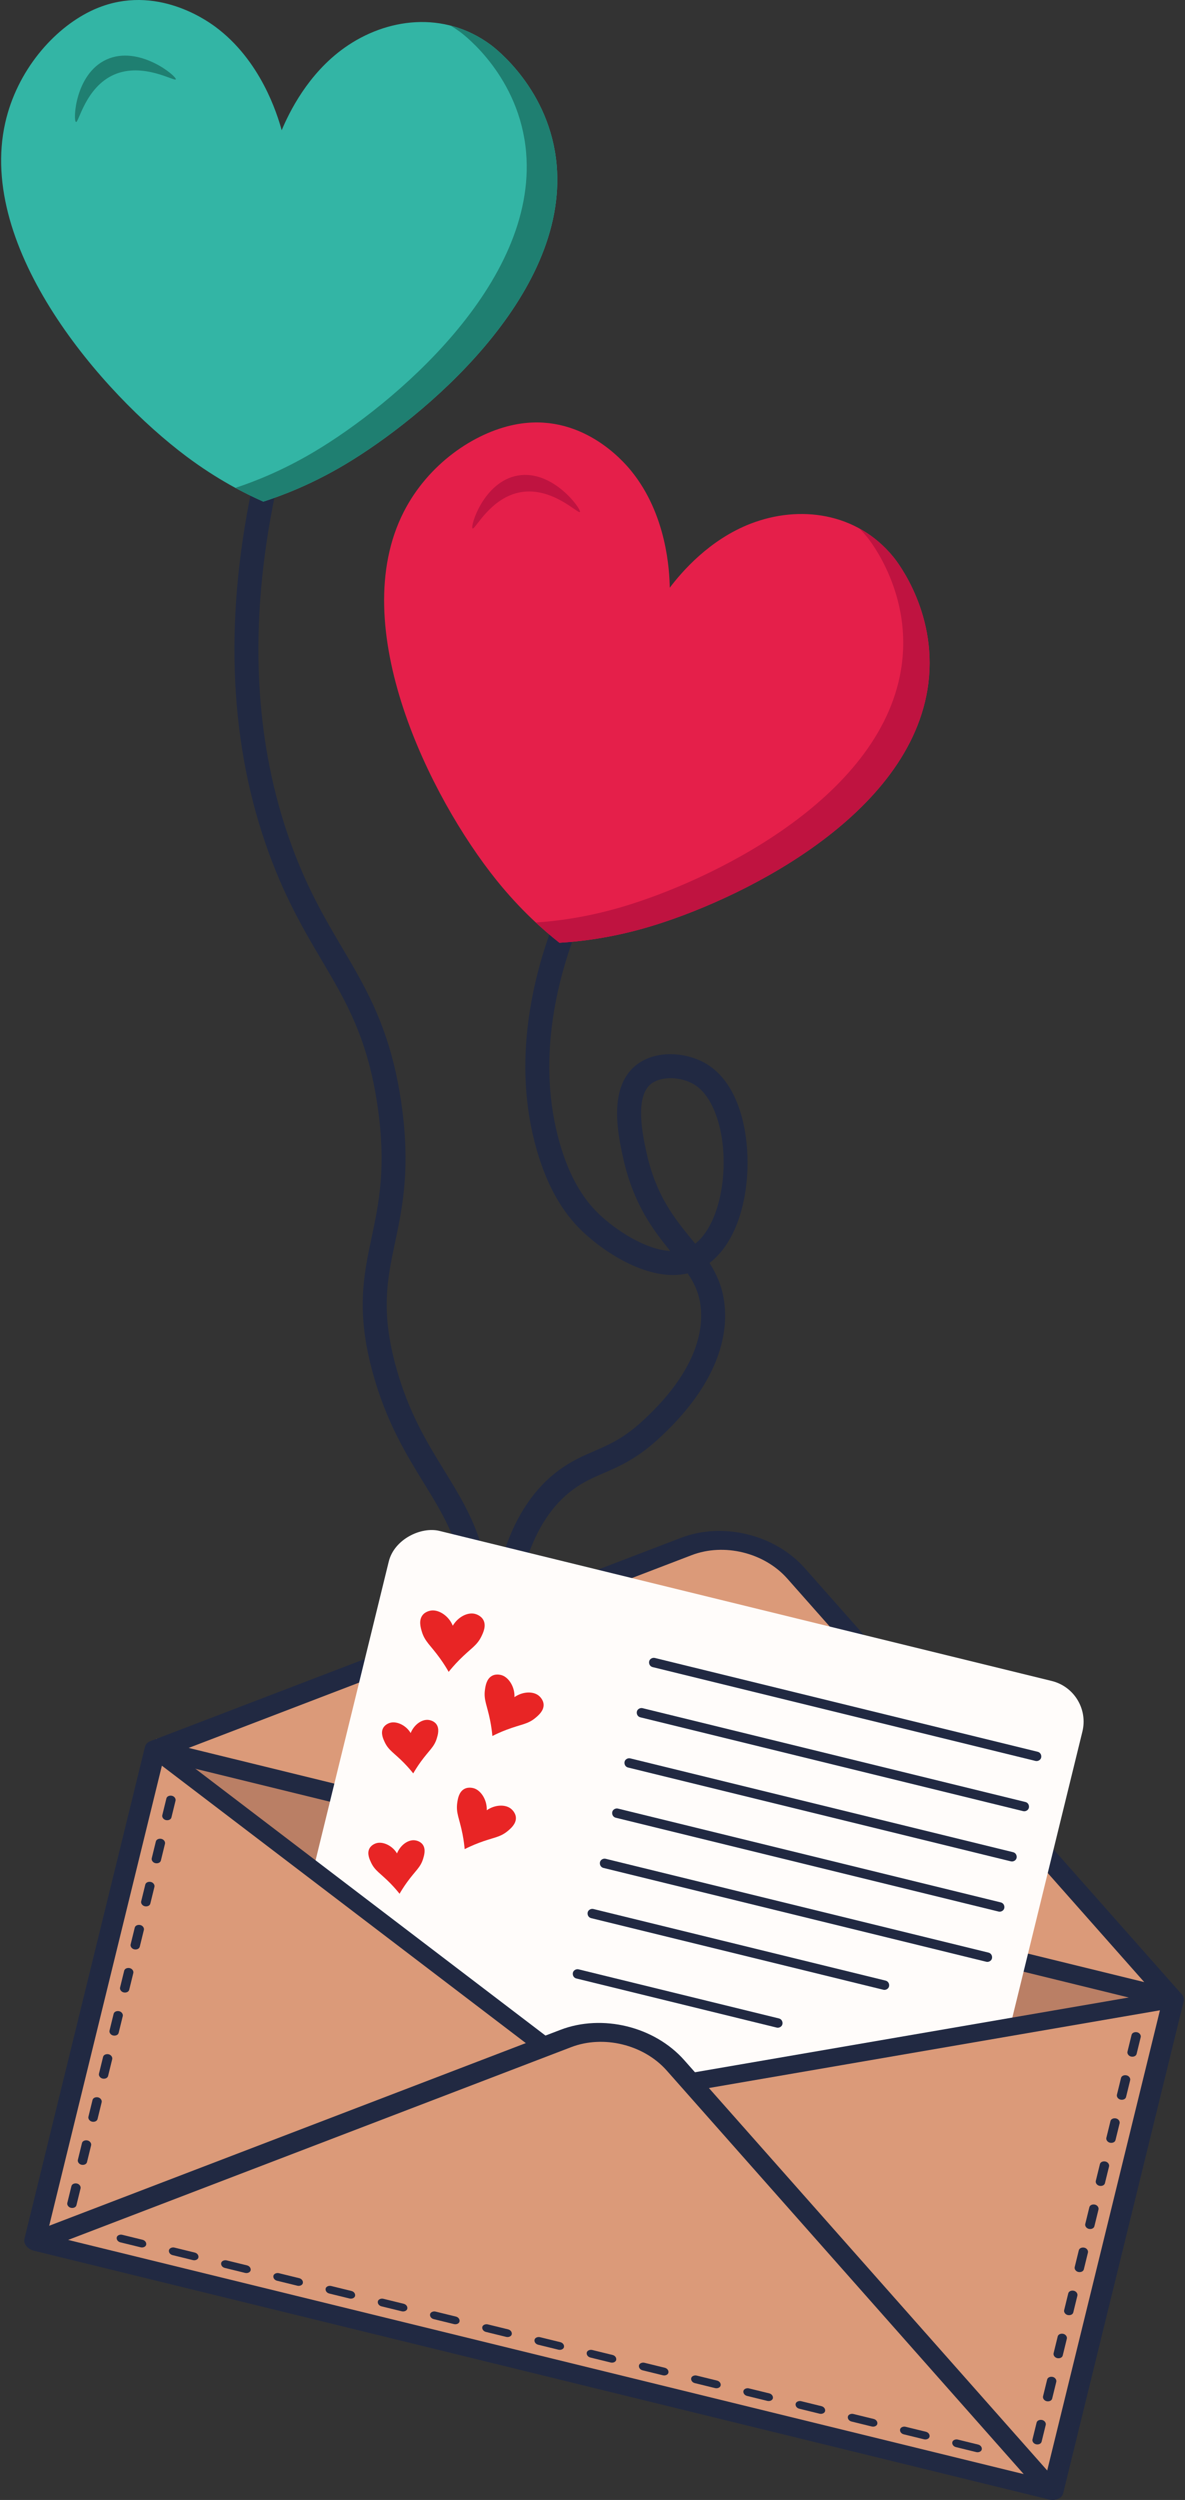 <?xml version="1.0" encoding="UTF-8"?>
<svg id="_圖層_1" data-name="圖層_1" xmlns="http://www.w3.org/2000/svg" version="1.1" viewBox="0 0 403 850">
  <rect x="0" y="0" width="403" height="850" fill="#333333" stroke="none"/>
  <!-- Generator: Adobe Illustrator 29.5.1, SVG Export Plug-In . SVG Version: 2.1.0 Build 141)  -->
  <g>
    <path d="M169.834,575.391c-2.237,0-4.058-1.805-4.074-4.045-.248-35.426,7.964-59.498,24.409-71.544,4.233-3.101,8.12-4.784,11.879-6.412,5.081-2.201,9.879-4.279,16.096-9.924,17.426-15.823,20.652-29.037,20.287-37.336-.237-5.418-1.94-9.323-4.565-13.18-13.023,3.072-28.261-7.118-35.693-14.174-7.054-6.693-12.161-15.762-15.612-27.723-8.604-29.814-1.365-59.204,6.222-78.609.82-2.093,3.181-3.129,5.277-2.31,2.096.819,3.13,3.182,2.311,5.277-7.127,18.231-13.952,45.761-5.98,73.383,3.038,10.53,7.417,18.403,13.391,24.071,5.717,5.426,15.743,12.04,24.162,12.482-5.751-7.062-12.592-15.979-16.048-31.78-1.663-7.602-5.126-23.424,4.139-31.176,6.908-5.778,18.039-4.687,24.803-.292,11.419,7.417,14.247,25.313,13.198,38.384-1.057,13.16-5.719,23.578-12.748,28.938,2.882,4.497,4.987,9.571,5.285,16.351.439,10.041-3.186,25.777-22.951,43.724-7.216,6.553-13.123,9.112-18.336,11.368-3.499,1.516-6.806,2.948-10.3,5.508-14.215,10.413-21.306,32.254-21.077,64.915.016,2.25-1.795,4.086-4.045,4.102h-.029ZM228.069,366.581c-2.664,0-5.159.682-6.806,2.061-5.479,4.584-2.627,17.62-1.408,23.185,3.211,14.68,9.605,22.503,15.245,29.405.447.547.893,1.091,1.334,1.636,5.024-3.932,8.641-12.549,9.481-23.034,1.111-13.834-2.802-26.54-9.513-30.9-2.408-1.563-5.468-2.353-8.332-2.353Z" style="fill: #212942;"/>
    <g>
      <path d="M303.823,189.376c-12.474-15.292-32.066-17.642-48.391-11.383-14.257,5.466-23.686,16.6-27.66,21.834-.091-5.714-.987-24.875-13.165-39.789-2.694-3.3-17.209-20.192-39.697-15.633-13.718,2.781-29.253,13.312-37.569,29.561-20.001,39.084,8.957,97.206,31.437,125.211,8.212,10.23,16.133,17.156,21.476,21.368,6.758-.405,17.227-1.558,29.845-5.239,30.087-8.778,87.886-36.448,95.285-80.684,4.246-25.38-10.411-43.835-11.562-45.246Z" style="fill: #e51f4a;"/>
      <path d="M160.715,179.677c-.892-.671,3.728-15.865,15.29-17.973,12.011-2.19,21.817,11.51,21.216,12.381-.534.775-9.358-8.53-20.011-6.761-10.445,1.734-15.691,12.958-16.496,12.353Z" style="fill: #bf1340;"/>
      <path d="M303.823,189.376c-3.388-4.153-7.304-7.345-11.534-9.675.88.896,1.735,1.843,2.556,2.851,1.151,1.411,15.807,19.866,11.562,45.246-7.399,44.235-65.198,71.906-95.285,80.684-12.049,3.515-22.128,4.723-28.898,5.178,3.024,2.813,5.762,5.097,8.032,6.886,6.758-.405,17.226-1.558,29.845-5.239,30.087-8.778,87.886-36.448,95.285-80.684,4.246-25.38-10.411-43.835-11.562-45.246Z" style="fill: #bf1340;"/>
    </g>
  </g>
  <g>
    <path d="M147.895,598.426c-.711,0-1.431-.186-2.086-.577-1.932-1.154-2.562-3.655-1.408-5.586,9.845-16.484,14.516-33.047,13.881-49.227-.66-16.875-6.881-26.989-14.083-38.701-5.985-9.732-12.769-20.764-17.342-37.266-5.821-21.003-3.222-33.302-.473-46.322,2.481-11.74,5.044-23.88,2.032-44.598-3.374-23.183-10.622-35.457-19.013-49.67-6.131-10.383-13.08-22.152-19.084-39.594-12.675-36.823-13.978-78.717-3.872-124.518.485-2.196,2.651-3.588,4.857-3.101,2.196.485,3.585,2.659,3.1,4.856-9.778,44.315-8.561,84.726,3.62,120.111,5.733,16.662,12.17,27.562,18.394,38.103,8.462,14.332,16.456,27.869,20.06,52.64,3.222,22.156.383,35.596-2.121,47.455-2.649,12.543-4.938,23.374.352,42.463,4.265,15.391,10.45,25.448,16.43,35.173,7.477,12.159,14.54,23.643,15.284,42.65.699,17.785-4.357,35.86-15.027,53.724-.762,1.277-2.115,1.986-3.501,1.986Z" style="fill: #212942;"/>
    <g>
      <path d="M166.843,15.213c-15.892-11.7-35.451-9.094-49.701,1.036-12.445,8.846-18.801,21.979-21.346,28.038-1.512-5.511-7.155-23.844-22.665-35.253-3.432-2.524-21.699-15.266-42.34-5.247C18.199,9.9,5.778,23.97,1.774,41.779c-9.63,42.836,32.899,91.907,61.649,113.426,10.502,7.861,19.9,12.594,26.124,15.342,6.444-2.077,16.295-5.802,27.598-12.512,26.95-15.999,76.029-57.201,72.171-101.884-2.213-25.637-21.006-39.857-22.473-40.937Z" style="fill: #33b5a5;"/>
      <path d="M25.834,41.485c-1.031-.427-.343-16.294,10.329-21.216,11.086-5.114,23.997,5.709,23.632,6.703-.324.884-11.188-5.929-21.065-1.561-9.683,4.283-11.967,16.459-12.897,16.074Z" style="fill: #1f7f71;"/>
      <path d="M166.843,15.213c-4.316-3.178-8.904-5.293-13.582-6.495,1.076.648,2.139,1.353,3.186,2.124,1.467,1.08,20.259,15.299,22.473,40.937,3.858,44.684-45.221,85.885-72.172,101.884-10.792,6.407-20.253,10.089-26.696,12.216,3.63,1.971,6.85,3.501,9.494,4.667,6.444-2.077,16.295-5.802,27.598-12.512,26.95-15.999,76.029-57.201,72.171-101.884-2.213-25.637-21.006-39.857-22.473-40.937Z" style="fill: #1f7f71;"/>
    </g>
  </g>
  <g>
    <polygon points="30.735 683.114 376.567 767.85 398.62 675.809 53.171 591.167 30.735 683.114" style="fill: #ba7f65;"/>
    <g>
      <path d="M267.689,531.528l130.931,147.98-345.449-84.642,184.509-70.691c10.558-4.045,22.517-1.115,30.009,7.353Z" style="fill: #db9a79;"/>
      <path d="M397.866,682.585l-345.449-84.642c-1.567-.384-2.77-1.536-3.009-2.882-.239-1.346.536-2.6,1.939-3.138l180.233-69.053c14.275-5.469,31.989-1.13,42.121,10.32h0l127.896,144.551c.996,1.126,1.104,2.596.269,3.679s-2.433,1.548-4,1.164ZM64.159,594.298l324.98,79.627-121.392-137.2c-7.821-8.84-21.501-12.191-32.52-7.968l-171.068,65.542Z" style="fill: #212942;"/>
    </g>
    <rect x="99.823" y="545.194" width="248.343" height="242.877" rx="14.233" ry="14.233" transform="translate(-476.792 725.545) rotate(-76.233)" style="fill: #fffcfa;"/>
    <g>
      <path d="M163.746,556.326c-1.543,3.234-3.645,4.114-7.518,8.027-1.695,1.712-2.935,3.202-3.643,4.086-.56-.985-1.554-2.652-2.961-4.608-3.213-4.468-5.152-5.665-6.173-9.1-.382-1.289-1.112-3.743.213-5.519,1.103-1.479,3.001-1.637,3.256-1.655,2.516-.17,5.749,1.925,7.06,5.194,1.805-3.023,5.005-4.614,7.463-4.051.25.058,2.098.509,2.959,2.144,1.03,1.958-.075,4.272-.656,5.482Z" style="fill: #e82525;"/>
      <path d="M182.101,584.078c-2.65,2.222-4.847,2.153-9.814,4.038-2.173.824-3.858,1.636-4.834,2.129-.097-1.089-.303-2.951-.755-5.231-1.033-5.209-2.256-7.036-1.777-10.461.18-1.284.522-3.732,2.396-4.76,1.561-.857,3.29-.235,3.521-.149,2.277.858,4.277,3.991,4.12,7.386,2.795-1.931,6.241-2.048,8.174-.569.196.151,1.639,1.287,1.74,3.067.12,2.131-1.776,3.721-2.77,4.551Z" style="fill: #e82525;"/>
      <path d="M172.677,622.542c-2.65,2.222-4.847,2.153-9.814,4.038-2.173.824-3.858,1.636-4.834,2.129-.097-1.089-.303-2.951-.755-5.231-1.033-5.209-2.256-7.036-1.777-10.461.18-1.284.522-3.732,2.396-4.76,1.561-.857,3.29-.235,3.521-.149,2.277.858,4.277,3.991,4.12,7.386,2.795-1.931,6.241-2.048,8.174-.569.196.151,1.639,1.287,1.74,3.067.12,2.131-1.776,3.721-2.77,4.551Z" style="fill: #e82525;"/>
      <path d="M148.554,591.037c-.902,2.994-2.599,4.031-5.42,7.918-1.235,1.701-2.107,3.15-2.6,4.007-.613-.775-1.692-2.081-3.164-3.582-3.363-3.427-5.194-4.203-6.529-7.03-.5-1.061-1.455-3.081-.548-4.788.755-1.422,2.372-1.809,2.589-1.859,2.147-.48,5.213.898,6.777,3.543,1.156-2.846,3.704-4.643,5.899-4.482.223.017,1.877.161,2.836,1.457,1.147,1.552.502,3.694.161,4.815Z" style="fill: #e82525;"/>
      <path d="M143.906,631.965c-.902,2.994-2.599,4.031-5.42,7.918-1.235,1.701-2.107,3.15-2.6,4.007-.613-.775-1.692-2.081-3.164-3.582-3.363-3.427-5.194-4.203-6.529-7.03-.5-1.061-1.455-3.081-.548-4.788.755-1.422,2.372-1.809,2.589-1.859,2.147-.48,5.213.898,6.777,3.543,1.156-2.846,3.704-4.643,5.899-4.482.223.017,1.877.161,2.836,1.457,1.147,1.552.502,3.694.161,4.815Z" style="fill: #e82525;"/>
    </g>
    <g>
      <path d="M221.94,566.82c2.304.565,127.913,31.341,130.217,31.906.813.199,1.768-.325,1.936-1.174.169-.852-.302-1.723-1.174-1.936-2.304-.565-127.913-31.341-130.217-31.906-.813-.199-1.768.325-1.936,1.174-.169.852.302,1.723,1.174,1.936h0Z" style="fill: #212942;"/>
      <path d="M217.757,583.891c2.304.565,127.913,31.341,130.217,31.906.813.199,1.768-.325,1.936-1.174.169-.852-.302-1.723-1.174-1.936-2.304-.565-127.913-31.341-130.217-31.906-.813-.199-1.768.325-1.936,1.174-.169.852.302,1.723,1.174,1.936h0Z" style="fill: #212942;"/>
      <path d="M213.575,600.961c2.304.565,127.913,31.341,130.217,31.906.813.199,1.768-.325,1.936-1.174.169-.852-.302-1.723-1.174-1.936-2.304-.565-127.913-31.341-130.217-31.906-.813-.199-1.768.325-1.936,1.174-.169.852.302,1.723,1.174,1.936h0Z" style="fill: #212942;"/>
      <path d="M209.392,618.032c2.304.565,127.913,31.341,130.217,31.906.813.199,1.768-.325,1.936-1.174.169-.852-.302-1.723-1.174-1.936-2.304-.565-127.913-31.341-130.217-31.906-.813-.199-1.768.325-1.936,1.174-.169.852.302,1.723,1.174,1.936h0Z" style="fill: #212942;"/>
      <path d="M205.209,635.102c2.304.565,127.913,31.341,130.217,31.906.813.199,1.768-.325,1.936-1.174.169-.852-.302-1.723-1.174-1.936-2.304-.565-127.913-31.341-130.217-31.906-.813-.199-1.768.325-1.936,1.174-.169.852.302,1.723,1.174,1.936h0Z" style="fill: #212942;"/>
      <path d="M201.027,652.173c2.304.565,97.089,23.789,99.393,24.353.813.199,1.768-.325,1.936-1.174.169-.852-.302-1.723-1.174-1.936-2.304-.565-97.089-23.789-99.393-24.353-.813-.199-1.768.325-1.936,1.174-.169.852.302,1.723,1.174,1.936h0Z" style="fill: #212942;"/>
      <path d="M195.999,672.691c2.304.565,65.853,16.135,68.157,16.7.813.199,1.768-.325,1.936-1.174.169-.852-.302-1.723-1.174-1.936-2.304-.565-65.853-16.135-68.157-16.7-.813-.199-1.768.325-1.936,1.174-.169.852.302,1.723,1.174,1.936h0Z" style="fill: #212942;"/>
    </g>
    <g>
      <polygon points="224.24 725.445 52.759 594.766 11.771 762.048 224.24 725.445" style="fill: #db9a79;"/>
      <path d="M11.073,764.898c-.619-.152-1.203-.44-1.684-.846-.911-.77-1.319-1.852-1.074-2.851l40.987-167.282c.245-.999,1.106-1.77,2.27-2.031,1.164-.262,2.46.025,3.418.754l171.481,130.679c1.012.771,1.483,1.915,1.224,2.971s-1.205,1.853-2.459,2.069l-212.468,36.603c-.56.096-1.142.07-1.695-.065ZM55.056,600.342l-38.67,157.824,200.454-34.534-161.784-123.29Z" style="fill: #212942;"/>
    </g>
    <g>
      <polygon points="186.622 716.227 399.091 679.624 358.103 846.906 186.622 716.227" style="fill: #db9a79;"/>
      <path d="M357.405,849.756c-.553-.136-1.081-.381-1.534-.726l-171.482-130.679c-1.012-.771-1.483-1.915-1.224-2.971.259-1.057,1.205-1.853,2.459-2.069l212.47-36.603c1.186-.204,2.47.142,3.379.912.912.77,1.319,1.852,1.075,2.851l-40.987,167.282c-.245.999-1.106,1.77-2.271,2.031-.613.138-1.265.124-1.884-.028ZM194.02,718.04l161.786,123.29,38.67-157.824-200.456,34.534Z" style="fill: #212942;"/>
    </g>
    <g>
      <path d="M226.702,698.811l130.931,147.98L12.183,762.149l184.509-70.691c10.558-4.045,22.517-1.115,30.009,7.353Z" style="fill: #db9a79;"/>
      <path d="M356.878,849.867L11.429,765.225c-1.567-.384-2.77-1.536-3.009-2.882s.536-2.6,1.939-3.138l180.233-69.053c14.275-5.469,31.989-1.13,42.121,10.32h0l127.896,144.55c.996,1.126,1.104,2.596.269,3.679-.835,1.083-2.433,1.548-4,1.164ZM23.172,761.58l324.98,79.627-121.393-137.2c-7.821-8.84-21.501-12.191-32.52-7.968l-171.067,65.541Z" style="fill: #212942;"/>
    </g>
    <g>
      <path d="M56.589,611.472c-.466,1.9-.931,3.8-1.397,5.701-.164.671.393,1.489,1.241,1.664.85.175,1.693-.183,1.869-.902l1.397-5.701c.164-.671-.393-1.489-1.241-1.664-.85-.175-1.693.183-1.869.902h0Z" style="fill: #212942;"/>
      <path d="M53,626.12c-.466,1.9-.931,3.8-1.397,5.701-.164.671.393,1.489,1.241,1.664.85.175,1.693-.183,1.869-.902l1.397-5.701c.164-.671-.393-1.489-1.241-1.664-.85-.175-1.693.183-1.869.902h0Z" style="fill: #212942;"/>
      <path d="M49.411,640.768c-.466,1.9-.931,3.8-1.397,5.701-.164.671.393,1.489,1.241,1.664.85.175,1.693-.183,1.869-.902l1.397-5.701c.164-.671-.393-1.489-1.241-1.664-.85-.175-1.693.183-1.869.902h0Z" style="fill: #212942;"/>
      <path d="M45.822,655.416c-.466,1.9-.931,3.8-1.397,5.701-.164.671.393,1.489,1.241,1.664.85.175,1.693-.183,1.869-.902l1.397-5.701c.164-.671-.393-1.489-1.241-1.664-.85-.175-1.693.183-1.869.902h0Z" style="fill: #212942;"/>
      <path d="M42.232,670.064c-.466,1.9-.931,3.8-1.397,5.701-.164.671.393,1.489,1.241,1.664.85.175,1.693-.183,1.869-.902.466-1.9.931-3.8,1.397-5.701.164-.671-.393-1.489-1.241-1.664-.85-.175-1.693.183-1.869.902h0Z" style="fill: #212942;"/>
      <path d="M38.643,684.712c-.466,1.9-.931,3.8-1.397,5.701-.164.671.393,1.489,1.241,1.664.85.175,1.693-.183,1.869-.902.466-1.9.931-3.8,1.397-5.701.164-.671-.393-1.489-1.241-1.664-.85-.175-1.693.183-1.869.902h0Z" style="fill: #212942;"/>
      <path d="M35.054,699.36c-.466,1.9-.931,3.8-1.397,5.701-.164.671.393,1.489,1.241,1.664.85.175,1.693-.182,1.869-.902.466-1.9.931-3.8,1.397-5.701.164-.671-.393-1.489-1.241-1.664-.85-.175-1.693.183-1.869.902h0Z" style="fill: #212942;"/>
      <path d="M31.465,714.008c-.466,1.9-.931,3.8-1.397,5.701-.164.671.393,1.489,1.241,1.664.85.175,1.693-.182,1.869-.902.466-1.9.931-3.8,1.397-5.701.164-.671-.393-1.489-1.241-1.664-.85-.175-1.693.183-1.869.902h0Z" style="fill: #212942;"/>
      <path d="M27.876,728.656c-.466,1.9-.931,3.8-1.397,5.701-.164.671.393,1.489,1.241,1.664.85.175,1.693-.183,1.869-.902.466-1.9.931-3.8,1.397-5.701.164-.671-.393-1.489-1.241-1.664-.85-.175-1.693.183-1.869.902h0Z" style="fill: #212942;"/>
      <path d="M24.287,743.304c-.466,1.9-.931,3.8-1.397,5.701-.164.671.393,1.489,1.241,1.664.85.175,1.693-.183,1.869-.902.466-1.9.931-3.8,1.397-5.701.164-.671-.393-1.489-1.241-1.664-.85-.175-1.693.183-1.869.902h0Z" style="fill: #212942;"/>
    </g>
    <g>
      <path d="M384.83,691.874c-.466,1.9-.931,3.8-1.397,5.701-.164.671.393,1.489,1.241,1.664.85.175,1.693-.183,1.869-.902.466-1.9.931-3.8,1.397-5.701.164-.671-.393-1.489-1.241-1.664-.85-.175-1.693.183-1.869.902h0Z" style="fill: #212942;"/>
      <path d="M381.241,706.522c-.466,1.9-.931,3.8-1.397,5.701-.164.671.393,1.489,1.241,1.664.85.175,1.693-.182,1.869-.902.466-1.9.931-3.8,1.397-5.701.164-.671-.393-1.489-1.241-1.664-.85-.175-1.693.183-1.869.902h0Z" style="fill: #212942;"/>
      <path d="M377.652,721.17c-.466,1.9-.931,3.8-1.397,5.701-.164.671.393,1.489,1.241,1.664.85.175,1.693-.182,1.869-.902.466-1.9.931-3.8,1.397-5.701.164-.671-.393-1.489-1.241-1.664-.85-.175-1.693.183-1.869.902h0Z" style="fill: #212942;"/>
      <path d="M374.063,735.818c-.466,1.9-.931,3.8-1.397,5.701-.164.671.393,1.489,1.241,1.664.85.175,1.693-.183,1.869-.902.466-1.9.931-3.8,1.397-5.701.164-.671-.393-1.489-1.241-1.664-.85-.175-1.693.183-1.869.902h0Z" style="fill: #212942;"/>
      <path d="M370.474,750.466c-.466,1.9-.931,3.8-1.397,5.701-.164.671.393,1.489,1.241,1.664.85.175,1.693-.183,1.869-.902.466-1.9.931-3.8,1.397-5.701.164-.671-.393-1.489-1.241-1.664-.85-.175-1.693.183-1.869.902h0Z" style="fill: #212942;"/>
      <path d="M366.885,765.114c-.466,1.9-.931,3.8-1.397,5.701-.164.671.393,1.489,1.241,1.664.85.175,1.693-.183,1.869-.902.466-1.9.931-3.8,1.397-5.701.164-.671-.393-1.489-1.241-1.664-.85-.175-1.693.183-1.869.902h0Z" style="fill: #212942;"/>
      <path d="M363.296,779.761c-.466,1.9-.931,3.8-1.397,5.701-.164.671.393,1.489,1.241,1.664.85.175,1.693-.183,1.869-.902.466-1.9.931-3.8,1.397-5.701.164-.671-.393-1.489-1.241-1.664-.85-.175-1.693.183-1.869.902h0Z" style="fill: #212942;"/>
      <path d="M359.707,794.409c-.466,1.9-.931,3.8-1.397,5.701-.164.671.393,1.489,1.241,1.664.85.175,1.693-.183,1.869-.902l1.397-5.701c.164-.671-.393-1.489-1.241-1.664-.85-.175-1.693.183-1.869.902h0Z" style="fill: #212942;"/>
      <path d="M356.117,809.057c-.466,1.9-.931,3.8-1.397,5.701-.164.671.393,1.489,1.241,1.664.85.175,1.693-.183,1.869-.902l1.397-5.701c.164-.671-.393-1.489-1.241-1.664-.85-.175-1.693.182-1.869.902h0Z" style="fill: #212942;"/>
      <path d="M352.528,823.705c-.466,1.9-.931,3.8-1.397,5.701-.164.671.393,1.489,1.241,1.664.85.175,1.693-.183,1.869-.902l1.397-5.701c.164-.671-.393-1.489-1.241-1.664-.85-.175-1.693.182-1.869.902h0Z" style="fill: #212942;"/>
    </g>
    <g>
      <path d="M40.938,762.403l6.912,1.694c.813.199,1.737-.2,1.869-.902.133-.704-.369-1.45-1.241-1.664-2.304-.565-4.608-1.129-6.912-1.694-.813-.199-1.737.2-1.869.902-.133.704.369,1.45,1.241,1.664h0Z" style="fill: #212942;"/>
      <path d="M58.698,766.754l6.912,1.694c.813.199,1.737-.2,1.869-.902.133-.704-.369-1.45-1.241-1.664-2.304-.565-4.608-1.129-6.912-1.694-.813-.199-1.737.2-1.869.902-.133.704.369,1.45,1.241,1.664h0Z" style="fill: #212942;"/>
      <path d="M76.459,771.106l6.912,1.694c.813.199,1.737-.2,1.869-.902.133-.704-.369-1.45-1.241-1.664-2.304-.565-4.608-1.129-6.912-1.694-.813-.199-1.737.2-1.869.902-.133.704.369,1.45,1.241,1.664h0Z" style="fill: #212942;"/>
      <path d="M94.219,775.458c2.304.565,4.608,1.129,6.912,1.694.813.199,1.737-.2,1.869-.902.133-.704-.369-1.45-1.241-1.664-2.304-.565-4.608-1.129-6.912-1.694-.813-.199-1.737.2-1.869.902-.133.704.369,1.45,1.241,1.664h0Z" style="fill: #212942;"/>
      <path d="M111.98,779.809c2.304.565,4.608,1.129,6.912,1.694.813.199,1.737-.2,1.869-.902.133-.704-.369-1.45-1.241-1.664-2.304-.565-4.608-1.129-6.912-1.694-.813-.199-1.737.2-1.869.902-.133.704.369,1.45,1.241,1.664h0Z" style="fill: #212942;"/>
      <path d="M129.74,784.161c2.304.565,4.608,1.129,6.912,1.694.813.199,1.737-.2,1.869-.902.133-.704-.369-1.45-1.241-1.664-2.304-.565-4.608-1.129-6.912-1.694-.813-.199-1.737.2-1.869.902-.133.704.369,1.45,1.241,1.664h0Z" style="fill: #212942;"/>
      <path d="M147.501,788.513c2.304.565,4.608,1.129,6.912,1.694.813.199,1.737-.2,1.869-.902.133-.704-.369-1.45-1.241-1.664l-6.912-1.694c-.813-.199-1.737.2-1.869.902-.133.704.369,1.45,1.241,1.664h0Z" style="fill: #212942;"/>
      <path d="M165.261,792.864c2.304.565,4.608,1.129,6.912,1.694.813.199,1.737-.2,1.869-.902.133-.704-.369-1.45-1.241-1.664l-6.912-1.694c-.813-.199-1.737.2-1.869.902-.133.704.369,1.45,1.241,1.664h0Z" style="fill: #212942;"/>
      <path d="M183.022,797.216l6.912,1.694c.813.199,1.737-.2,1.869-.902.133-.704-.369-1.45-1.241-1.664l-6.912-1.694c-.813-.199-1.737.2-1.869.902-.133.704.369,1.45,1.241,1.664h0Z" style="fill: #212942;"/>
      <path d="M200.782,801.568l6.912,1.694c.813.199,1.737-.2,1.869-.902.133-.704-.369-1.45-1.241-1.664l-6.912-1.694c-.813-.199-1.737.2-1.869.902-.133.704.369,1.45,1.241,1.664h0Z" style="fill: #212942;"/>
      <path d="M218.543,805.919l6.912,1.694c.813.199,1.737-.2,1.869-.902.133-.704-.369-1.45-1.241-1.664l-6.912-1.694c-.813-.199-1.737.2-1.869.902-.133.704.369,1.45,1.241,1.664h0Z" style="fill: #212942;"/>
      <path d="M236.303,810.271l6.912,1.694c.813.199,1.737-.2,1.869-.902.133-.704-.369-1.45-1.241-1.664l-6.912-1.694c-.813-.199-1.737.2-1.869.902-.133.704.369,1.45,1.241,1.664h0Z" style="fill: #212942;"/>
      <path d="M254.064,814.623l6.912,1.694c.813.199,1.737-.2,1.869-.902.133-.704-.369-1.45-1.241-1.664-2.304-.565-4.608-1.129-6.912-1.694-.813-.199-1.737.2-1.869.902-.133.704.369,1.45,1.241,1.664h0Z" style="fill: #212942;"/>
      <path d="M271.824,818.974l6.912,1.694c.813.199,1.737-.2,1.869-.902.133-.704-.369-1.45-1.241-1.664-2.304-.565-4.608-1.129-6.912-1.694-.813-.199-1.737.2-1.869.902-.133.704.369,1.45,1.241,1.664h0Z" style="fill: #212942;"/>
      <path d="M289.585,823.326l6.912,1.694c.813.199,1.737-.2,1.869-.902.133-.704-.369-1.45-1.241-1.664-2.304-.565-4.608-1.129-6.912-1.694-.813-.199-1.737.2-1.869.902-.133.704.369,1.45,1.241,1.664h0Z" style="fill: #212942;"/>
      <path d="M307.345,827.678l6.912,1.694c.813.199,1.737-.2,1.869-.902.133-.704-.369-1.45-1.241-1.664-2.304-.565-4.608-1.129-6.912-1.694-.813-.199-1.737.2-1.869.902-.133.704.369,1.45,1.241,1.664h0Z" style="fill: #212942;"/>
      <path d="M325.106,832.029c2.304.565,4.608,1.129,6.912,1.694.813.199,1.737-.2,1.869-.902.133-.704-.369-1.45-1.241-1.664-2.304-.565-4.608-1.129-6.912-1.694-.813-.199-1.737.2-1.869.902-.133.704.369,1.45,1.241,1.664h0Z" style="fill: #212942;"/>
    </g>
  </g>
</svg>